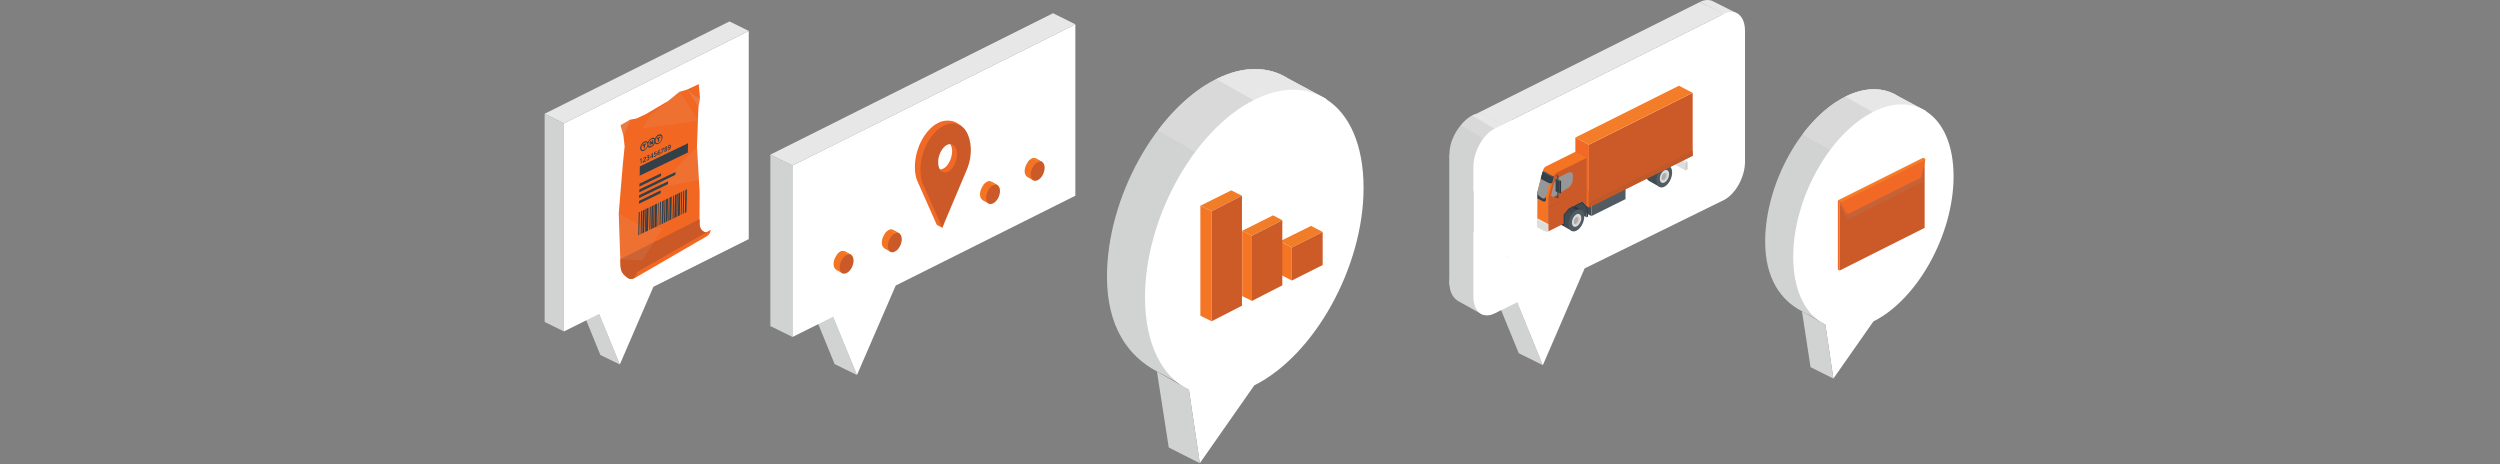 <?xml version="1.0" encoding="utf-8"?>
<!-- Generator: Adobe Illustrator 19.1.0, SVG Export Plug-In . SVG Version: 6.00 Build 0)  -->
<svg version="1.1" id="Layer_1" xmlns="http://www.w3.org/2000/svg" xmlns:xlink="http://www.w3.org/1999/xlink" x="0px" y="0px"
	 viewBox="0 0 1400 260" style="enable-background:new 0 0 1400 260;" xml:space="preserve">
<rect x="0" y="0" width="1400" height="260" fill="#808080" stroke="none"/>
<style type="text/css">
	.st0{fill:#D1D2D2;}
	.st1{fill:#FFFFFF;}
	.st2{fill:#E7E7E7;}
	.st3{fill:#D8D9D8;}
	.st4{fill:#F47524;}
	.st5{fill:#F27D28;}
	.st6{fill:#CC5B28;}
	.st7{fill:#989798;}
	.st8{fill:#434C53;}
	.st9{fill:#525B62;}
	.st10{fill:#2D363B;}
	.st11{fill:#DDDDDC;}
	.st12{fill:#3D474E;}
	.st13{fill:#C9C7C7;}
	.st14{fill:#ACACAC;}
	.st15{fill:#F16924;}
	.st16{fill:#CC5A28;}
	.st17{fill:#F37D29;}
	.st18{fill:#F47423;}
	.st19{fill:#35414A;}
	.st20{fill:#C05828;}
	.st21{fill:#58636A;}
	.st22{opacity:0.15;fill:#989798;enable-background:new    ;}
	.st23{fill:#F16926;}
	.st24{fill:#F37223;}
	.st25{fill:#F26822;}
	.st26{fill:#CB5927;}
	.st27{opacity:0.2;fill:#C8C7C7;enable-background:new    ;}
	.st28{opacity:0.1;fill:#C8C7C7;enable-background:new    ;}
	.st29{fill:#344049;}
</style>
<g>
	<polygon class="st0" points="324.7,170.5 335.5,175.8 347.1,204.1 336.2,198.8 	"/>
	<polygon class="st0" points="305,63.7 315.8,69.1 315.8,185.6 305,180.3 	"/>
	<polygon class="st1" points="419.3,17.3 419.3,133.9 365.9,160.6 347.1,204.1 335.5,175.8 315.8,185.6 315.8,69.1 	"/>
	<polygon class="st2" points="419.3,17.3 408.5,12 305,63.7 315.8,69.1 	"/>
</g>
<g>
	<polygon class="st0" points="454,171.2 466.5,177.4 479.9,210 467.4,203.9 	"/>
	<polygon class="st0" points="431.4,86.6 443.8,92.7 443.8,188.7 431.4,182.6 	"/>
	<polygon class="st1" points="602.2,13.6 602.2,109.6 501.6,159.9 479.9,210 466.5,177.4 443.8,188.7 443.8,92.7 	"/>
	<polygon class="st2" points="602.2,13.6 589.7,7.4 431.4,86.6 443.8,92.7 	"/>
</g>
<g>
	<g>
		<polygon class="st0" points="836.1,162.6 849.6,169.3 864,204.5 850.5,197.8 		"/>
		<polygon class="st0" points="811.6,86.7 825.1,93.4 825.1,165.9 811.6,159.3 		"/>
		<polygon class="st1" points="965.5,7.7 977.2,17.3 977.2,90.6 965.4,112 887.4,150.3 864,204.5 849.6,169.3 836.9,175.5 
			825.1,163.7 825.1,77.9 		"/>
		<polygon class="st2" points="965.5,7.7 952,1.1 823.4,65.4 836.9,72 		"/>
	</g>
	<g>
		<g>
			<path class="st0" d="M844.7,72l-12.4-7.4c-2.1-1.3-4.8-1.4-7.8,0.1c-6.5,3.3-12.8,12.8-12.8,21.4c0,5.4,2.3,8.6,5.4,10.3
				l12.8,7.1L844.7,72z"/>
			<path class="st3" d="M844.7,72l-12.4-7.4c-2.1-1.3-4.8-1.4-7.8,0.1c-2.3,1.2-4.5,3.1-6.3,5.6l20.5,12.1L844.7,72z"/>
			<path class="st2" d="M844.7,72l-12.4-7.4c-2.1-1.3-4.8-1.4-7.8,0.1l18.5,11L844.7,72z"/>
		</g>
		<path class="st1" d="M848.7,81.6c0,8.5-5.3,18.1-11.8,21.4l-5.9,8.4l-5.9-4.4c0,0,0-8.5,0-13.5c0-8.5,5.3-18.1,11.8-21.4
			c3-1.5,9.5-4.8,9.5-4.8S848.7,76.9,848.7,81.6z"/>
	</g>
	<g>
		<g>
			<path class="st2" d="M973.2,7.7L959.8,1c-2.1-1.3-4.8-1.4-7.8,0.1l19.5,9.9L973.2,7.7z"/>
		</g>
		<path class="st1" d="M977.2,17.3c0,8.5-5.3,18.1-11.8,21.4l-5.9,8.4l-1.2-7.9c-2.9-1.4-4.7-4.9-4.7-10c0-8.5,5.3-18.1,11.8-21.4
			c3-1.5,5.7-1.4,7.8-0.1C975.7,9.3,977.2,12.7,977.2,17.3z"/>
	</g>
	<g>
		<g>
			<path class="st0" d="M844.7,144.5l-12.4-7.4c-2.1-1.3-4.8-1.4-7.8,0.1c-6.5,3.3-12.8,12.8-12.8,21.4c0,5.4,2.3,8.6,5.4,10.3
				l12.8,7.1L844.7,144.5z"/>
		</g>
		<path class="st1" d="M848.7,154.1c0,8.5-5.3,18.1-11.8,21.4c0,0-1.7,1.1-4.2,1.1c-2,0-2.9-0.6-2.9-0.6c-2.9-1.4-4.7-4.9-4.7-10
			c0-8.5,0-36.1,0-36.1s17.5,13.3,19.6,14.7C847.2,146.1,848.7,149.5,848.7,154.1z"/>
	</g>
	<path class="st1" d="M977.2,90.6c0,8.5-5.3,18.1-11.8,21.4l-7.1,0.5c-2.9-1.4-4.7-4.9-4.7-10c0-8.5,5.3-18.1,11.8-21.4
		c3-1.5,5.7-1.4,7.8-0.1C975.7,82.6,977.2,86,977.2,90.6z"/>
</g>
<g>
	<g>
		<g>
			<path class="st0" d="M1078.7,62.3l-15.7-8.4c-7.9-5.1-18.3-5.4-29.6,0.2c-24.8,12.4-44.9,48.8-44.9,81.2c0,20.7,8.8,32.9,20.6,39
				l13.3,7.2L1078.7,62.3z"/>
			<path class="st3" d="M1078.7,62.3l-15.7-8.4c-7.9-5.1-18.3-5.4-29.6,0.2c-8.8,4.4-17.1,11.9-24,21.1l46.6,26.4L1078.7,62.3z"/>
			<path class="st2" d="M1078.7,62.3l-15.7-8.4c-7.9-5.1-18.3-5.4-29.6,0.2l38.8,22L1078.7,62.3z"/>
		</g>
		<path class="st1" d="M1094,98.8c0,32.4-20.1,68.8-44.9,81.2l-22.4,32l-4.5-30.2c-10.9-5.2-18-18.8-18-38
			c0-32.4,20.1-68.8,44.9-81.2c11.3-5.7,21.7-5.3,29.6-0.2C1088.1,68.4,1094,81.1,1094,98.8z"/>
	</g>
	<polygon class="st0" points="1009.1,174.3 1022.2,181.8 1026.7,212 1013.9,205.6 	"/>
</g>
<g>
	<g>
		<g>
			<path class="st0" d="M742.8,55.5L721.4,44c-10.8-6.9-24.9-7.4-40.3,0.3c-33.8,16.9-61.2,66.4-61.2,110.6c0,28.2,12,44.7,28,53.1
				l18.1,9.7L742.8,55.5z"/>
			<path class="st3" d="M742.8,55.5L721.4,44c-10.8-6.9-24.9-7.4-40.3,0.3c-12,6-23.3,16.2-32.7,28.8l63.4,35.9L742.8,55.5z"/>
			<path class="st2" d="M742.8,55.5L721.4,44c-10.8-6.9-24.9-7.4-40.3,0.3l52.8,29.9L742.8,55.5z"/>
		</g>
		<path class="st1" d="M763.6,105.2c0,44.2-27.4,93.7-61.2,110.6l-30.5,43.6l-6.1-41.1c-14.9-7.1-24.6-25.6-24.6-51.8
			c0-44.2,27.4-93.7,61.2-110.6c15.4-7.7,29.6-7.2,40.3-0.3C755.6,63.7,763.6,81.1,763.6,105.2z"/>
	</g>
	<polygon class="st0" points="647.9,208.1 665.8,218.2 671.9,259.4 654.5,250.6 	"/>
</g>
<g>
	<g>
		<polygon class="st4" points="716.8,135.1 723.4,138.6 723.4,157.1 716.8,153.6 		"/>
		<polygon class="st5" points="723.4,138.6 716.8,135.1 734.2,126.5 740.7,129.9 		"/>
		<polygon class="st6" points="740.7,129.9 740.7,148.4 723.4,157.1 723.4,138.6 		"/>
		<g>
			<path class="st7" d="M734.2,138.5"/>
			<path class="st7" d="M729.6,141.7"/>
		</g>
	</g>
	<g>
		<polygon class="st4" points="695.6,129.3 701.1,132 701.1,168.5 695.6,165.8 		"/>
		<polygon class="st5" points="701.1,132 695.5,129.3 712.9,120.6 718.1,123.3 		"/>
		<polygon class="st6" points="718.1,123.3 718.1,159.8 701.1,168.5 701.1,132 		"/>
		<g>
			<path class="st7" d="M712.1,131.9"/>
			<path class="st7" d="M707.5,135.1"/>
		</g>
	</g>
	<g>
		<polygon class="st4" points="672.2,115.2 678.5,118.3 678.5,179.9 672.2,176.8 		"/>
		<polygon class="st5" points="678.5,118.3 672.2,115.2 689.5,106.6 695.5,109.6 		"/>
		<polygon class="st6" points="695.5,109.6 695.5,171.2 678.5,179.9 678.5,118.3 		"/>
		<g>
			<path class="st7" d="M689.5,118.2"/>
			<path class="st7" d="M684.9,116.5"/>
		</g>
	</g>
</g>
<g>
	<g>
		<g>
			<polygon class="st8" points="882.2,110.1 891.2,114.9 891.2,121 882.2,116.2 			"/>
			<polygon class="st9" points="910.3,105.4 910.3,111.5 891.2,121 891.2,114.9 			"/>
			<polygon class="st10" points="910.3,105.4 901.3,100.6 882.2,110.1 891.2,114.9 			"/>
		</g>
		<polygon class="st11" points="933.5,85.4 943.8,91.1 943.8,95.4 933.5,89.7 		"/>
		<g>
			<path class="st8" d="M934.9,93l-6-3.4c-0.8-0.5-1.8-0.5-2.9,0c-2.4,1.2-4.4,4.8-4.4,8c0,2,0.9,3.2,2,3.8l5.8,3.3L934.9,93z"/>
			<path class="st12" d="M934.9,93l-6-3.4c-0.8-0.5-1.8-0.5-2.9,0c-0.9,0.4-1.7,1.2-2.4,2.1l9,5.2L934.9,93z"/>
			<path class="st10" d="M934.9,93l-6-3.4c-0.8-0.5-1.8-0.5-2.9,0l8.3,4.7L934.9,93z"/>
			<path class="st9" d="M936.4,96.6c0,3.2-2,6.8-4.4,8s-4.4-0.4-4.4-3.6s2-6.8,4.4-8c1.1-0.6,2.1-0.5,2.9,0
				C935.8,93.6,936.4,94.8,936.4,96.6z"/>
			<path class="st11" d="M934.7,97.5c0,1.9-1.2,4-2.6,4.7s-2.6-0.2-2.6-2.1s1.2-4,2.6-4.7c0.7-0.3,1.3-0.3,1.7,0
				C934.4,95.8,934.7,96.5,934.7,97.5z"/>
			<path class="st13" d="M933.8,98c0,1.2-0.7,2.5-1.6,3s-1.6-0.1-1.6-1.3c0-1.2,0.7-2.5,1.6-3c0.4-0.2,0.8-0.2,1.1,0
				C933.6,96.9,933.8,97.4,933.8,98z"/>
			<path class="st14" d="M932.5,97.1c-0.2-0.1-0.5-0.2-0.8,0c-0.7,0.6-1.2,1.7-1.2,2.6c0,0.4,0.1,0.7,0.2,1c0.2,0.1,0.5,0.1,0.8,0
				c0.8-0.4,1.4-1.5,1.4-2.5C932.9,97.6,932.8,97.2,932.5,97.1z"/>
		</g>
		<polygon class="st13" points="945,90.5 945,94.8 943.8,95.4 943.8,91.1 		"/>
		<polygon class="st2" points="945,90.5 934.7,84.8 933.5,85.4 943.8,91.1 		"/>
		<polygon class="st15" points="882.2,77 889.8,81 889.8,116.2 882.2,112.2 		"/>
		<polygon class="st16" points="947.9,52 947.9,87.2 889.8,116.2 889.8,81 		"/>
		<polygon class="st17" points="947.9,52 940.2,48 882.2,77 889.8,81 		"/>
		<path class="st18" d="M882.2,85c-1.9,1-15.4,7.7-16.5,8.2c-1,0.5-1.4,1.6-1.5,2c-0.2,0.6-3,10.9-3.2,12.6
			c-0.1,1-0.1,10.7-0.1,18.2l6.3,3.3c0,0-0.4-14,0-16.9c0.3-2.9,3.9-14.3,3.9-14.3l0.3-0.4l17.1-9.2L882.2,85z"/>
		<polygon class="st8" points="886.2,113.4 888.5,116 888.5,121.7 879.4,116.8 		"/>
		<g>
			<path class="st8" d="M885.7,117.6l-6-3.4c-0.8-0.5-1.8-0.5-2.9,0c-2.4,1.2-4.4,4.8-4.4,8c0,2,0.9,3.2,2,3.8l5.8,3.3L885.7,117.6z
				"/>
			<path class="st12" d="M885.7,117.6l-6-3.4c-0.8-0.5-1.8-0.5-2.9,0c-0.9,0.4-1.7,1.2-2.4,2.1l9,5.2L885.7,117.6z"/>
			<path class="st10" d="M885.7,117.6l-6-3.4c-0.8-0.5-1.8-0.5-2.9,0l8.3,4.7L885.7,117.6z"/>
			<path class="st9" d="M887.2,121.2c0,3.2-2,6.8-4.4,8s-4.4-0.4-4.4-3.6c0-3.2,2-6.8,4.4-8c1.1-0.6,2.1-0.5,2.9,0
				C886.6,118.2,887.2,119.4,887.2,121.2z"/>
			<path class="st11" d="M885.5,122.1c0,1.9-1.2,4-2.6,4.7c-1.4,0.7-2.6-0.2-2.6-2.1s1.2-4,2.6-4.7c0.7-0.3,1.3-0.3,1.7,0
				C885.2,120.4,885.5,121.1,885.5,122.1z"/>
			<path class="st13" d="M884.6,122.6c0,1.2-0.7,2.5-1.6,3s-1.6-0.1-1.6-1.3c0-1.2,0.7-2.5,1.6-3c0.4-0.2,0.8-0.2,1.1,0
				C884.3,121.5,884.6,122,884.6,122.6z"/>
			<path class="st14" d="M883.3,121.7c-0.2-0.1-0.5-0.2-0.8,0c-0.7,0.6-1.2,1.7-1.2,2.6c0,0.4,0.1,0.7,0.2,1c0.2,0.1,0.5,0.1,0.8,0
				c0.8-0.4,1.4-1.5,1.4-2.5C883.7,122.2,883.6,121.8,883.3,121.7z"/>
		</g>
		<polygon class="st19" points="886.2,112.8 878.7,116.5 875.6,120.1 875.6,126.4 876.4,126 876.4,120.5 879,117.4 886,113.8 
			888.5,116.7 888.5,121.7 889.3,121.3 889.3,116.4 		"/>
		<path class="st16" d="M888.5,88.4v27l-2.3-2.6l-7.6,3.8l-3,3.6v5.1l-8.6,4.3c0,0-0.2-16.6,0-18.3c0.2-1.7,3.1-12,3.2-12.6
			c0.1-0.4,0.5-1.5,1.5-2C872.9,96.1,888.5,88.4,888.5,88.4z"/>
		<polygon class="st20" points="888.5,105.5 888.5,105.9 866.9,116.7 866.9,116.2 		"/>
		<g>
			<path class="st7" d="M878.2,96.7c1.5-0.7,2.7,0,2.6,1.7l-0.1,2.4c0,1.6-1.2,3.7-2.6,4.5l-7.5,4.5c-1.4,0.8-2.2,0.2-1.8-1.4
				l1.4-5.3c0.4-1.6,2-3.5,3.5-4.2L878.2,96.7z"/>
		</g>
		<polygon class="st10" points="875.6,126.4 874.6,125.8 875.6,125.2 		"/>
		<path class="st12" d="M872.7,110.6v-4l-0.3-0.1l-0.3,0.1v3.6l-0.8-0.4l0,0h-0.1c-0.1,0.1-0.2,0.3-0.2,0.4s0,0.1,0,0.2l1.1,0.6
			c0,0,0.2,0.1,0.3,0.1C872.7,110.9,872.7,110.6,872.7,110.6z"/>
		<g>
			<polygon class="st19" points="871.1,100.1 873.5,101.4 873.5,108.4 871.1,107.1 			"/>
			<polygon class="st10" points="874.2,101.1 874.2,108.1 873.5,108.4 873.5,101.4 			"/>
			<polygon class="st21" points="874.2,101.1 871.8,99.8 871.1,100.1 873.5,101.4 			"/>
		</g>
		<path class="st12" d="M872.7,98.7l-0.1-0.2l-0.6-0.6c0,0-0.1,0-0.2,0c-0.1,0.1-0.2,0.3-0.2,0.4s0,0.1,0,0.1l0.4,0.5
			c0,0,0.1,0.1,0.1,0.2s0,0.1,0,0.1v1.2c0,0,0.1,0.1,0.3,0.1s0.3-0.1,0.3-0.1V99C872.8,99,872.8,98.9,872.7,98.7z"/>
		<path class="st19" d="M864.2,112.8c0.8,0.4,1.5-0.2,1.5-0.6v-1c0-0.1-0.8-2.5-0.8-2.5l-3.7-1.9c-0.1,0.5-0.2,0.9-0.2,1.1
			c0,0.3-0.1,1.5-0.1,3.2L864.2,112.8z"/>
		<g>
			<path class="st7" d="M868.7,98.5c-0.1-0.1-1.2-0.8-2.4-1.5c-1.3-0.7-2.6,0.1-3.1,1.7c0,0-2.1,7.6-2.3,9.1c0,0.2,0,0.2,0,0.2
				c0,0.8,1.2,2.1,2.6,2.9c0,0,0.1,0.1,0.6,0.2c0.5,0.2,0.5,0.2,0.5,0.2c0.5-0.1,1.3-1.5,1.7-3.1l1.6-6.4
				C868.4,100.3,868.8,98.6,868.7,98.5z"/>
		</g>
		<path class="st2" d="M860.8,122.2c0,1.7,0,3.4,0,5c1.4,0.8,2.8,1.5,3.9,2.1c1.4,0.7,2.3,0.3,2.3,0.3v-4.1l-1.3-0.7L860.8,122.2z"
			/>
		<path class="st11" d="M864.9,125.2c-1-0.5-2.4-1.3-4.1-2.2c0,1.4,0,2.9,0,4.2c1,0.5,2.2,1.2,3.9,2.1c1.4,0.7,2.3,0.3,2.3,0.3v-4.1
			C867,125.6,865.9,125.8,864.9,125.2z"/>
		<g>
			<path class="st9" d="M868.9,98.2l-4.8-2.6c-0.2,0.8-0.7,2.5-1.2,4.5c1.5,0.8,2.9,1.5,4,2.1c1.4,0.7,2.3,0.3,2.3,0.3l1-3.7
				L868.9,98.2z"/>
			<path class="st19" d="M868,98.5c-1-0.6-2.5-1.3-4.2-2.2c-0.3,0.9-0.6,2.3-1,3.8c1.1,0.6,2.3,1.2,4,2.1c1.4,0.7,2.3,0.3,2.3,0.3
				l1-3.7C870.2,98.9,869.1,99.1,868,98.5z"/>
		</g>
	</g>
	<polygon class="st20" points="947.9,84.4 947.9,87.2 889.8,116.2 889.8,113.4 	"/>
</g>
<g>
	<g>
		<polygon class="st15" points="1029.2,112.2 1030.2,112.7 1030.2,151.5 1029.2,150.9 		"/>
		<polygon class="st16" points="1077.8,88.9 1077.8,127.6 1030.2,151.5 1030.2,112.7 		"/>
		<polygon class="st22" points="1077.8,90.7 1076.5,101.2 1076,102.2 1034.8,123 1034,122.4 1030.2,114.6 1030.2,112.7 		"/>
		<polygon class="st17" points="1030.7,113 1029.2,112.2 1076.8,88.4 1077.7,88.7 1078,89.1 		"/>
		<polygon class="st15" points="1078,89.1 1078.2,89.4 1075.7,99.5 1034.9,119.9 1030.7,113 		"/>
		<polygon class="st15" points="1033.9,119.4 1029.7,112.5 1030.7,113 1034.9,119.9 		"/>
		<polygon class="st17" points="1077.7,88.7 1078.2,89.4 1030.9,113.3 1030.2,112.7 		"/>
	</g>
</g>
<g>
	<g>
		<path class="st23" d="M542.4,78.5c-0.4-5.7-3.5-7.8-6.6-9.7c-2.7-1.6-7-1.8-10.6,0.1c-7.8,4-13.5,15.8-12.8,26.3
			c0.1,2.1,0.5,4,1.1,5.7c0.3,0.7,0.6,1.4,0.9,2l10.2,23l3.1,1.7l9.7-32c0.3-0.6,0.5-1.2,0.8-1.9l0,0l0,0
			C540,89.5,542.7,82.9,542.4,78.5z M528.3,94.4c-2.9,1.6-5.5-0.5-5.7-4.6c-0.3-4.1,1.9-8.7,4.8-10.3c1.3-0.7,2.6-0.7,3.6,0
			c1.2,0.8,2,2.4,2.2,4.6C533.3,88.3,531.2,92.9,528.3,94.4z"/>
		<path class="st16" d="M543.6,82.2c-0.4-5.7-2.6-9.8-5.7-11.8c-2.7-1.6-6-1.8-9.6,0.1c-7.8,4-13.5,15.8-12.8,26.3
			c0.1,2.1,0.5,4,1.1,5.7c0.3,0.7,0.6,1.4,0.9,2l10.2,23l12.8-30.3c0.3-0.6,0.5-1.2,0.8-1.9l0,0l0,0
			C543.1,91.2,543.9,86.6,543.6,82.2z M531.1,96.1c-2.9,1.6-5.5-0.5-5.7-4.6c-0.3-4.1,1.9-8.7,4.8-10.3c1.3-0.7,2.6-0.7,3.6,0
			c1.2,0.8,2,2.4,2.2,4.6C536.1,89.9,534,94.5,531.1,96.1z"/>
	</g>
</g>
<g>
	<path class="st18" d="M503.7,130.8l-3.4-1.9c-0.7-0.4-1.6-0.5-2.6,0c-2.1,1.1-3.9,4.2-3.9,7c0,1.8,0.8,2.8,1.8,3.4l3.2,1.8
		L503.7,130.8z"/>
	<path class="st24" d="M503.7,130.8l-3.4-1.9c-0.7-0.4-1.6-0.5-2.6,0c-0.8,0.4-1.5,1-2.1,1.8l6.1,3.4L503.7,130.8z"/>
	<path class="st17" d="M503.7,130.8l-3.4-1.9c-0.7-0.4-1.6-0.5-2.6,0l5.4,3L503.7,130.8z"/>
	<path class="st16" d="M505,133.9c0,2.8-1.7,6-3.9,7c-2.1,1.1-3.9-0.3-3.9-3.1s1.7-6,3.9-7c1-0.5,1.9-0.5,2.6,0
		C504.5,131.3,505,132.4,505,133.9z"/>
</g>
<g>
	<path class="st18" d="M476.7,142.8l-3.4-1.9c-0.7-0.4-1.6-0.5-2.6,0c-2.1,1.1-3.9,4.2-3.9,7c0,1.8,0.8,2.8,1.8,3.4l3.2,1.8
		L476.7,142.8z"/>
	<path class="st24" d="M476.7,142.8l-3.4-1.9c-0.7-0.4-1.6-0.5-2.6,0c-0.8,0.4-1.5,1-2.1,1.8l6.1,3.4L476.7,142.8z"/>
	<path class="st17" d="M476.7,142.8l-3.4-1.9c-0.7-0.4-1.6-0.5-2.6,0l5.4,3L476.7,142.8z"/>
	<path class="st16" d="M478,145.9c0,2.8-1.7,6-3.9,7c-2.1,1.1-3.9-0.3-3.9-3.1s1.7-6,3.9-7c1-0.5,1.9-0.5,2.6,0
		C477.5,143.3,478,144.4,478,145.9z"/>
</g>
<g>
	<path class="st18" d="M583.7,90.8l-3.4-1.9c-0.7-0.4-1.6-0.5-2.6,0c-2.1,1.1-3.9,4.2-3.9,7c0,1.8,0.8,2.8,1.8,3.4l3.2,1.8
		L583.7,90.8z"/>
	<path class="st24" d="M583.7,90.8l-3.4-1.9c-0.7-0.4-1.6-0.5-2.6,0c-0.8,0.4-1.5,1-2.1,1.8l6.1,3.4L583.7,90.8z"/>
	<path class="st17" d="M583.7,90.8l-3.4-1.9c-0.7-0.4-1.6-0.5-2.6,0l5.4,3L583.7,90.8z"/>
	<path class="st16" d="M585,93.9c0,2.8-1.7,6-3.9,7c-2.1,1.1-3.9-0.3-3.9-3.1s1.7-6,3.9-7c1-0.5,1.9-0.5,2.6,0
		C584.5,91.3,585,92.4,585,93.9z"/>
</g>
<g>
	<path class="st18" d="M558.7,103.8l-3.4-1.9c-0.7-0.4-1.6-0.5-2.6,0c-2.1,1.1-3.9,4.2-3.9,7c0,1.8,0.8,2.8,1.8,3.4l3.2,1.8
		L558.7,103.8z"/>
	<path class="st24" d="M558.7,103.8l-3.4-1.9c-0.7-0.4-1.6-0.5-2.6,0c-0.8,0.4-1.5,1-2.1,1.8l6.1,3.4L558.7,103.8z"/>
	<path class="st17" d="M558.7,103.8l-3.4-1.9c-0.7-0.4-1.6-0.5-2.6,0l5.4,3L558.7,103.8z"/>
	<path class="st16" d="M560,106.9c0,2.8-1.7,6-3.9,7c-2.1,1.1-3.9-0.3-3.9-3.1s1.7-6,3.9-7c1-0.5,1.9-0.5,2.6,0
		C559.5,104.3,560,105.4,560,106.9z"/>
</g>
<g>
	<path class="st25" d="M356.9,153.6c0,0-2,4.5-5.7,1.8c-3.3-2.4-3.6-4.6-3.7-6.6s-1-29.2-1-29.2l1.4-17.1l1-11.7l0.9-8.8l-0.7-6.2
		l-1.6-5.7l5.4-3.1l3.4-0.6l5.2-2.4l12.7-7.5l6.3-5.1l4.2-1.2l6.6-3.1l0.7,7.8l-0.9,5.4l-0.8,22l1.5,25.4l-0.1,16.8
		c0,0-0.4,3.2,1.8,4.9c2.4,1.9,4.2-0.5,4.2-0.5s0,1.8-1.4,2.6C395.1,132.2,356.9,153.6,356.9,153.6z"/>
	<path class="st26" d="M356.9,153.6c0,0-2,4.5-5.7,1.8c-3.3-2.4-3.6-4.6-3.7-6.6c0-0.2-0.1-3.7-0.1-3.7l44.4-22.4v1.8
		c0,0-0.4,3.2,1.8,4.9c2.4,1.9,4.2-0.5,4.2-0.5s0,1.8-1.4,2.6C395.1,132.2,356.9,153.6,356.9,153.6z"/>
	<path class="st25" d="M356.7,152.4l41.2-23.6c-0.2,1.7-1.3,2.9-2.1,3.5l-40.7,23.6c0,0,0.1-0.1,0.7-0.9
		C356.4,154.1,356.7,152.4,356.7,152.4z"/>
	<polygon class="st27" points="391.3,60.2 392.2,54.8 389.3,53.9 385,50.2 	"/>
	<polygon class="st28" points="391,67.5 360,71.9 363.9,64.8 374.4,56.4 380.8,51.3 	"/>
	<polygon class="st27" points="353.1,67 349.3,75.7 347.7,70 	"/>
	<polygon class="st28" points="390.5,82.2 367.6,105.3 391.6,100.8 	"/>
	<polygon class="st25" points="358.2,69.4 352,79.6 349.3,75.7 	"/>
	<polygon class="st28" points="346.6,119.6 360.1,127.1 371.2,127.7 359.7,145.7 347.4,145.1 	"/>
	<g>
		<g>
			<polygon class="st29" points="369.9,125.8 369.3,126.1 369.6,113.2 370.2,112.9 			"/>
			<polygon class="st29" points="368.6,126.4 368.2,126.6 368.5,113.8 368.9,113.5 			"/>
			<polygon class="st29" points="371.4,125.1 370.5,125.5 370.8,112.7 371.7,112.2 			"/>
			<polygon class="st29" points="367.7,126.9 366.5,127.4 366.8,114.5 368,114 			"/>
			<polygon class="st29" points="366.3,127.5 365.7,127.8 366,115 366.6,114.7 			"/>
			<polygon class="st29" points="365.5,127.9 364.6,128.3 364.9,115.5 365.8,115 			"/>
			<polygon class="st29" points="364.2,128.6 363.6,128.8 363.9,116 364.5,115.7 			"/>
			<polygon class="st29" points="362.9,129.2 361.7,129.7 362,116.9 363.2,116.3 			"/>
			<polygon class="st29" points="360.7,130.2 359.7,130.7 360,117.8 361,117.4 			"/>
			<polygon class="st29" points="359.3,130.9 358.7,131.2 359,118.3 359.6,118 			"/>
			<polygon class="st29" points="361.6,129.8 361.1,130 361.4,117.1 361.9,116.9 			"/>
			<polygon class="st29" points="358,131.5 357.4,131.8 357.7,118.9 358.3,118.7 			"/>
			<polygon class="st29" points="382.9,119.5 382.3,119.8 382.6,106.9 383.2,106.7 			"/>
			<polygon class="st29" points="381.7,120.1 381.2,120.3 381.5,107.5 382,107.3 			"/>
			<polygon class="st29" points="384.4,118.8 383.5,119.3 383.8,106.4 384.7,106 			"/>
			<polygon class="st29" points="380.7,120.6 379.6,121.1 379.9,108.3 381,107.7 			"/>
			<polygon class="st29" points="379.3,121.3 378.7,121.5 379,108.7 379.6,108.4 			"/>
			<polygon class="st29" points="378.5,121.6 377.6,122.1 378,109.2 378.9,108.8 			"/>
			<polygon class="st29" points="377.2,122.3 376.6,122.6 376.9,109.7 377.5,109.4 			"/>
			<polygon class="st29" points="375.9,122.9 374.8,123.4 375.1,110.6 376.2,110 			"/>
			<polygon class="st29" points="373.8,123.9 372.7,124.4 373,111.6 374.1,111.1 			"/>
			<polygon class="st29" points="372.4,124.6 371.8,124.9 372.1,112 372.7,111.7 			"/>
			<polygon class="st29" points="374.6,123.5 374.2,123.7 374.5,110.9 374.9,110.7 			"/>
		</g>
		<polygon class="st29" points="357.9,110.9 374.1,103.1 374.1,101.5 357.9,109.3 		"/>
		<polygon class="st29" points="358,107.7 378.2,97.9 378.3,96.3 358,106.1 		"/>
		<polygon class="st29" points="357.8,114.1 370,108.2 370,106.6 357.9,112.5 		"/>
		<polygon class="st29" points="358.2,98.4 385.2,85.4 385.3,80.2 358.3,93.2 		"/>
		<g>
			<path class="st29" d="M360.9,79.9c-1,0.5-1.8,1.7-1.8,2.8c0,1.1,0.7,1.6,1.7,1.1s1.8-1.7,1.8-2.8
				C362.6,79.9,361.8,79.4,360.9,79.9L360.9,79.9z M364.8,78c-0.9,0.4-1.8,1.7-1.8,2.7c0,1.1,0.7,1.6,1.7,1.1
				c0.9-0.4,1.8-1.7,1.7-2.8C366.5,78,365.8,77.5,364.8,78L364.8,78z M368.8,76.1c-0.9,0.4-1.7,1.7-1.7,2.8c0,1.1,0.7,1.6,1.7,1.1
				c0.9-0.4,1.8-1.7,1.7-2.8C370.5,76.1,369.8,75.6,368.8,76.1L368.8,76.1z M362.8,79.7c0.4-1,1.1-1.9,2-2.3c0.9-0.5,1.6-0.3,2,0.3
				c0.4-1,1.1-1.9,2-2.3c1.3-0.6,2.2,0.1,2.2,1.5s-1,3-2.3,3.6c-0.9,0.5-1.6,0.3-2-0.4c-0.3,1-1.1,1.9-2,2.3c-0.9,0.5-1.6,0.3-2-0.3
				c-0.4,1-1.2,1.9-2,2.3c-1.2,0.6-2.2-0.1-2.2-1.5s1.1-3,2.3-3.6C361.7,78.9,362.5,79.1,362.8,79.7L362.8,79.7z"/>
			<polygon class="st29" points="367.8,77.4 369.8,76.4 369.8,77 369.2,77.3 369.1,77.4 369.1,79.1 368.4,79.4 368.4,77.6 
				368.3,77.7 367.8,78 			"/>
			<polygon class="st29" points="359.8,81.2 361.8,80.2 361.8,80.8 361.3,81.1 361.2,81.1 361.1,82.8 360.5,83.2 360.5,81.5 
				360.4,81.6 359.8,81.8 			"/>
			<polygon class="st29" points="364.4,81.3 364.4,80.1 364.4,80.2 365.1,80.9 365.8,80.6 365.8,78.3 365.2,78.6 365.1,79.8 
				365.1,79.7 364.4,78.9 363.8,79.3 363.8,81.6 			"/>
		</g>
		<polygon class="st29" points="358,104.5 370.2,98.6 370.2,97 358.1,102.9 		"/>
		<g>
			<path class="st29" d="M358.4,91.4l0.5-0.3v-1.5c0-0.1,0-0.2,0-0.2l0,0c0,0,0,0.1-0.1,0.2l-0.2,0.3l-0.3-0.2l0.6-1l0.4-0.2
				l-0.1,2.3l0.5-0.3v0.4l-1.5,0.7L358.4,91.4z"/>
			<path class="st29" d="M360.1,90.8c0-1,1.2-1.7,1.2-2.2c0-0.2-0.2-0.3-0.4-0.2c-0.3,0.1-0.4,0.5-0.4,0.5l-0.3-0.1
				c0,0,0.2-0.7,0.8-0.9c0.4-0.2,0.8-0.1,0.8,0.4c0,0.9-1.1,1.6-1.1,2.1l1.1-0.5v0.4l-1.6,0.8C360.1,90.9,360.1,90.8,360.1,90.8z"/>
			<path class="st29" d="M362.3,89.3c0,0,0.2,0.2,0.5,0c0.3-0.1,0.4-0.4,0.4-0.6c0-0.3-0.2-0.3-0.5-0.2l-0.2,0.1l-0.1-0.2l0.5-0.8
				c0.1-0.2,0.2-0.3,0.2-0.3l0,0c0,0-0.1,0-0.2,0.1l-0.7,0.3v-0.4l1.5-0.7v0.3l-0.6,1.1c0.3-0.1,0.6,0,0.6,0.5s-0.3,1.1-0.9,1.3
				c-0.5,0.2-0.8,0-0.8,0L362.3,89.3z"/>
			<path class="st29" d="M364,88.1l1.1-2.2l0.5-0.2v1.6l0.3-0.1v0.4l-0.3,0.1v0.7l-0.4,0.2v-0.7l-1.1,0.5L364,88.1z M365.1,87.5
				v-0.9c0-0.1,0-0.3,0-0.3l0,0c0,0-0.1,0.2-0.1,0.3l-0.6,1.1l0,0L365.1,87.5z"/>
			<path class="st29" d="M366.3,87.3c0,0,0.2,0.2,0.5,0c0.2-0.1,0.5-0.4,0.5-0.7c0-0.3-0.2-0.4-0.5-0.2c-0.2,0.1-0.4,0.3-0.4,0.3
				h-0.2l0.1-1.4l1.3-0.6v0.4l-0.9,0.4V86c0,0.1,0,0.1,0,0.1l0,0c0,0,0.1-0.1,0.3-0.2c0.5-0.3,0.8,0,0.8,0.5s-0.4,1.1-0.9,1.4
				c-0.5,0.2-0.8,0-0.8,0L366.3,87.3z"/>
			<path class="st29" d="M368.1,85.9c0-0.7,0.4-1.7,1.1-2.1c0.3-0.1,0.5-0.1,0.5-0.1l-0.1,0.5c0,0-0.2,0-0.3,0.1
				c-0.4,0.2-0.6,0.6-0.7,1l0,0c0.1-0.2,0.3-0.3,0.5-0.4c0.5-0.2,0.8,0.1,0.8,0.5c0,0.5-0.3,1.1-0.8,1.3
				C368.5,87,368.1,86.7,368.1,85.9z M369.4,85.7c0-0.3-0.1-0.4-0.4-0.3c-0.2,0.1-0.4,0.3-0.4,0.5c0,0.3,0.2,0.6,0.5,0.4
				C369.2,86.2,369.4,85.9,369.4,85.7z"/>
			<path class="st29" d="M371.1,83.6c0.1-0.2,0.2-0.3,0.2-0.3l0,0c0,0,0,0-0.2,0.1l-1,0.5v-0.4l1.7-0.8V83l-1.1,2.9l-0.5,0.2
				L371.1,83.6z"/>
			<path class="st29" d="M372.3,83.6c-0.1-0.1-0.2-0.2-0.2-0.4c0-0.4,0.3-0.9,0.8-1.1c0.4-0.2,0.8-0.1,0.8,0.4
				c0,0.3-0.3,0.8-0.3,0.8c0.2,0,0.3,0.2,0.3,0.4c0,0.4-0.3,1-0.9,1.2c-0.5,0.3-0.9,0-0.8-0.4C372,84.1,372.3,83.7,372.3,83.6z
				 M372.6,83.7c-0.1,0.1-0.2,0.3-0.2,0.6c0,0.3,0.2,0.3,0.4,0.2c0.2-0.1,0.4-0.3,0.4-0.6C373.2,83.7,372.9,83.7,372.6,83.7z
				 M373.1,83.2c0-0.1,0.2-0.3,0.2-0.5s-0.1-0.3-0.4-0.2c-0.2,0.1-0.3,0.3-0.3,0.5C372.5,83.3,372.8,83.2,373.1,83.2z"/>
			<path class="st29" d="M374.1,84.2l0.1-0.5c0,0,0.2,0,0.3-0.1c0.4-0.2,0.6-0.6,0.7-1l0,0c-0.1,0.2-0.3,0.3-0.5,0.4
				c-0.5,0.2-0.8-0.1-0.7-0.6c0-0.5,0.3-1.1,0.8-1.3c0.5-0.2,0.9,0,0.9,0.9c0,0.7-0.4,1.7-1.1,2.1C374.3,84.2,374.1,84.2,374.1,84.2
				z M375.3,82c0-0.3-0.2-0.6-0.5-0.4c-0.2,0.1-0.4,0.4-0.4,0.6c0,0.3,0.1,0.4,0.4,0.3C375.1,82.4,375.3,82.2,375.3,82z"/>
		</g>
	</g>
</g>
</svg>
